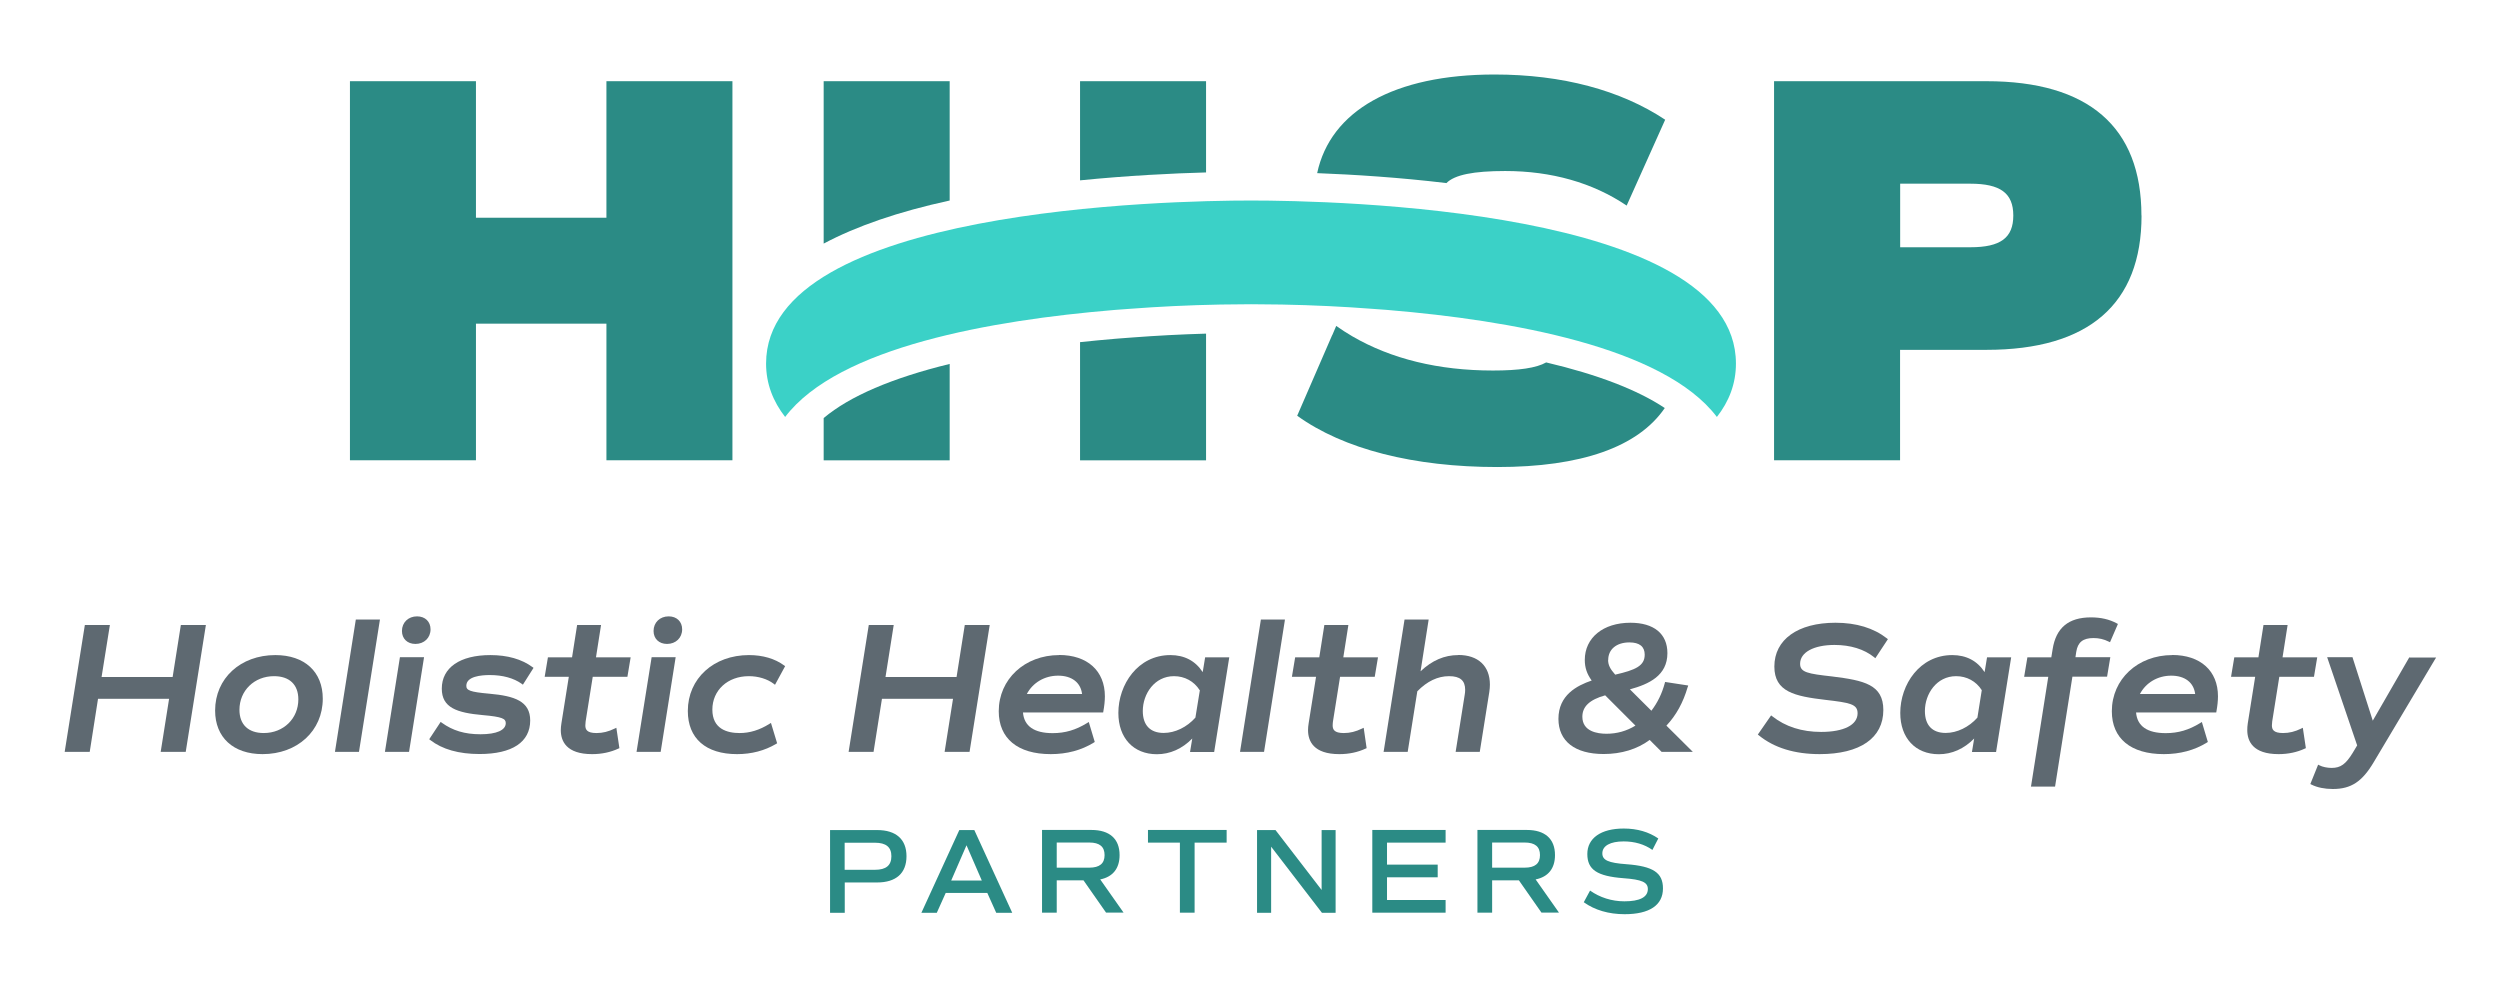 <?xml version="1.0" encoding="UTF-8"?><svg id="Layer_1" xmlns="http://www.w3.org/2000/svg" viewBox="0 0 246.61 99.21"><defs><style>.cls-1{fill:#3bd1c7;}.cls-1,.cls-2,.cls-3{stroke-width:0px;}.cls-2{fill:#5e6971;}.cls-3{fill:#2b8b85;}</style></defs><path class="cls-3" d="m72.25,8.01v37.39h-12.43v-13.47h-12.87v13.47h-12.43V8.01h12.43v13.47h12.87v-13.47h12.43Z"/><path class="cls-3" d="m93.68,35.9v9.51h-12.43v-4.17c2.56-2.16,6.78-3.96,12.43-5.34Z"/><path class="cls-3" d="m118.97,32.91v12.5h-12.43v-11.66c1.12-.12,2.28-.23,3.46-.33l.24-.02c.48-.04.97-.08,1.45-.11,2.38-.18,4.81-.31,7.28-.38Z"/><path class="cls-3" d="m118.97,8.01v9c-3.34.09-7.71.31-12.43.78v-9.78h12.43Z"/><path class="cls-3" d="m93.68,8.01v11.77c-5.06,1.1-9.2,2.53-12.43,4.25V8.01h12.43Z"/><path class="cls-3" d="m164.26,11.81l-3.8,8.47c-3.35-2.26-7.42-3.41-11.98-3.41-3.12,0-4.99.37-5.8,1.19-4.68-.56-9.14-.84-12.75-.98,1.31-6.15,7.57-9.73,17.5-9.73,6.66,0,12.43,1.54,16.83,4.46Z"/><path class="cls-3" d="m152.52,35.75c-.96.55-2.68.8-5.25.8-5.36,0-10.03-1.14-13.88-3.38-.55-.32-1.07-.66-1.58-1.02l-.39.91h-.01l-3.45,7.95c4.57,3.3,11.5,5.06,19.75,5.06s13.87-1.96,16.51-5.82c-2.7-1.8-6.65-3.31-11.7-4.5Z"/><path class="cls-3" d="m211.25,21.26c0,8.74-5.22,13.25-15.29,13.25h-8.53v10.89h-12.43V8.01h20.95c10.06,0,15.29,4.51,15.29,13.25Zm-12.65,0c0-2.2-1.27-3.14-4.23-3.14h-6.93v6.27h6.93c2.97,0,4.23-.93,4.23-3.13Z"/><path class="cls-1" d="m171.24,35.86c0,2-.68,3.74-1.88,5.27-5.25-6.93-20.52-9.55-32.32-10.54-.07,0-.15-.01-.22-.02-.51-.04-1-.07-1.5-.11-2.76-.21-5.73-.36-8.91-.42-1.24-.02-2.26-.03-3-.03s-1.77.01-3.01.03c-3.18.06-6.14.21-8.91.42-.49.04-.99.07-1.5.11-.07.01-.15.02-.22.02-11.8.99-27.07,3.61-32.32,10.54-1.19-1.53-1.88-3.27-1.88-5.27,0-15.3,39.85-16.08,47.84-16.08s47.83.78,47.83,16.08Z"/><polygon class="cls-2" points="17.03 66.78 10.02 66.78 10.84 61.65 8.37 61.65 6.38 74.17 8.85 74.17 9.67 68.93 16.68 68.93 15.85 74.17 18.32 74.17 20.31 61.65 17.84 61.65 17.03 66.78"/><path class="cls-2" d="m27.16,64.62c-3.44,0-5.94,2.3-5.94,5.47,0,2.65,1.79,4.3,4.68,4.3,3.44,0,5.94-2.3,5.94-5.47,0-2.65-1.79-4.3-4.68-4.3Zm2.27,4.37c0,1.89-1.46,3.32-3.41,3.32-1.52,0-2.4-.83-2.4-2.29,0-1.89,1.46-3.32,3.41-3.32,1.52,0,2.4.83,2.4,2.29Z"/><polygon class="cls-2" points="33.04 74.17 35.41 74.17 37.48 61.11 35.1 61.11 33.04 74.17"/><path class="cls-2" d="m41.14,60.8c-.86,0-1.49.6-1.49,1.44,0,.76.53,1.28,1.33,1.28.86,0,1.49-.6,1.49-1.44,0-.76-.53-1.28-1.33-1.28Z"/><polygon class="cls-2" points="37.97 74.17 40.35 74.17 41.83 64.83 39.45 64.83 37.97 74.17"/><path class="cls-2" d="m48.32,66.59c1.27,0,2.35.3,3.14.86l.12.09,1.05-1.66-.11-.08c-1.06-.78-2.46-1.18-4.15-1.18-3,0-4.79,1.24-4.79,3.31,0,1.88,1.48,2.38,4.04,2.61,1.92.17,2.27.35,2.27.79,0,.7-.91,1.1-2.49,1.1s-2.75-.37-3.81-1.13l-.12-.09-1.13,1.71.1.08c1.19.92,2.82,1.38,4.86,1.38,3.23,0,5-1.18,5-3.31,0-1.9-1.54-2.42-4.02-2.64-1.95-.17-2.28-.34-2.28-.78,0-.93,1.45-1.06,2.31-1.06Z"/><path class="cls-2" d="m59.31,61.65h-2.38l-.5,3.19h-2.38l-.32,1.92h2.38l-.73,4.59c-.04.25-.06.47-.06.67,0,1.08.54,2.37,3.09,2.37.95,0,1.83-.19,2.6-.55l.09-.04-.3-2.01-.17.08c-.61.3-1.18.44-1.79.44-.97,0-1.1-.37-1.1-.76,0-.09.01-.23.03-.39l.7-4.4h3.42l.32-1.92h-3.42l.5-3.19Z"/><path class="cls-2" d="m65.96,60.8c-.86,0-1.49.6-1.49,1.44,0,.76.53,1.28,1.33,1.28.86,0,1.49-.6,1.49-1.44,0-.76-.53-1.28-1.33-1.28Z"/><polygon class="cls-2" points="62.79 74.17 65.17 74.17 66.65 64.83 64.28 64.83 62.79 74.17"/><path class="cls-2" d="m73.87,66.7c.92,0,1.82.27,2.45.75l.13.1,1-1.84-.1-.07c-.91-.67-2.11-1.02-3.47-1.02-3.49,0-6.03,2.32-6.03,5.51,0,2.71,1.77,4.26,4.86,4.26,1.42,0,2.72-.34,3.85-1.01l.1-.06-.61-2.01-.16.1c-.96.6-1.92.9-2.93.9-1.23,0-2.69-.4-2.69-2.31s1.51-3.3,3.59-3.3Z"/><polygon class="cls-2" points="94.36 66.78 87.35 66.78 88.16 61.65 85.7 61.65 83.71 74.17 86.17 74.17 87 68.93 94.01 68.93 93.18 74.17 95.64 74.17 97.63 61.65 95.17 61.65 94.36 66.78"/><path class="cls-2" d="m104.48,64.62c-3.4,0-5.96,2.38-5.96,5.54,0,2.69,1.87,4.23,5.13,4.23,1.59,0,3.02-.38,4.25-1.14l.09-.06-.59-1.97-.16.1c-1.12.69-2.17,1-3.4,1-1.83,0-2.82-.69-2.93-2.04h7.91l.02-.12c.09-.49.15-1.02.15-1.47,0-2.52-1.73-4.08-4.52-4.08Zm-3.19,3.84c.59-1.12,1.75-1.81,3.09-1.81s2.22.67,2.36,1.81h-5.45Z"/><path class="cls-2" d="m118.63,66.29c-.71-1.1-1.8-1.67-3.18-1.67-3.21,0-5.13,2.9-5.13,5.71,0,2.47,1.49,4.07,3.8,4.07,1.29,0,2.49-.53,3.49-1.55l-.22,1.33h2.38l1.49-9.34h-2.38l-.24,1.46Zm-.27,1.79l-.44,2.71c-.84.94-2,1.51-3.13,1.51-1.33,0-2.06-.77-2.06-2.16,0-1.69,1.15-3.44,3.08-3.44,1.05,0,1.97.5,2.53,1.38Z"/><polygon class="cls-2" points="122.32 74.17 124.69 74.17 126.73 61.27 126.75 61.11 124.38 61.11 122.32 74.17"/><path class="cls-2" d="m133.02,61.65h-2.38l-.5,3.19h-2.38l-.32,1.92h2.38l-.73,4.59c-.04.24-.06.46-.06.67,0,1.08.54,2.37,3.09,2.37.96,0,1.83-.19,2.6-.55l.09-.04-.29-2.01-.17.08c-.61.3-1.18.44-1.79.44-.97,0-1.1-.37-1.1-.76,0-.14.02-.32.03-.39l.7-4.4h3.42l.32-1.92h-3.42l.5-3.19Z"/><path class="cls-2" d="m143.85,64.62c-1.37,0-2.59.53-3.72,1.6l.8-5.11h-2.38l-2.04,12.9-.03.16h2.38l.95-5.98c.97-.99,2.02-1.49,3.13-1.49s1.59.44,1.59,1.35c0,.17-.02.37-.05.52l-.89,5.6h2.38l.94-5.9c.04-.26.06-.51.06-.74,0-1.83-1.16-2.92-3.11-2.92Z"/><path class="cls-2" d="m166.49,67.77l.04-.15-2.28-.35-.03.12c-.27,1.02-.72,1.93-1.32,2.72l-2.12-2.11c1.87-.51,3.7-1.35,3.7-3.57,0-1.91-1.33-3-3.65-3-2.69,0-4.5,1.48-4.5,3.67,0,.76.21,1.38.68,2.03-1.46.5-3.28,1.44-3.28,3.78,0,2.21,1.63,3.47,4.46,3.47,1.75,0,3.32-.48,4.54-1.39l1.14,1.14.04.04h3.08l-2.61-2.59c.96-1.01,1.66-2.29,2.1-3.81Zm-5.17,3.81c-.86.53-1.82.8-2.85.8-.89,0-2.38-.22-2.38-1.68,0-1,.71-1.68,2.25-2.11l2.99,2.99Zm-2.68-6.48c0-1.05.82-1.73,2.09-1.73,1,0,1.51.41,1.51,1.21,0,1.1-.9,1.51-2.91,1.97-.51-.57-.7-.97-.7-1.45Z"/><path class="cls-2" d="m180.96,63.62c1.58,0,2.93.42,3.91,1.21l.12.1,1.24-1.88-.1-.08c-1.31-1.02-3.01-1.54-5.07-1.54-3.72,0-6.03,1.66-6.03,4.32,0,2.5,2,2.93,5.06,3.29,2.39.28,3.15.41,3.15,1.32,0,1.15-1.35,1.84-3.6,1.84-1.9,0-3.52-.52-4.81-1.54l-.12-.09-1.31,1.89.1.08c1.51,1.23,3.53,1.85,6,1.85,3.99,0,6.28-1.59,6.28-4.35,0-2.51-1.9-2.92-5.04-3.31-2.41-.27-3.17-.4-3.17-1.25,0-1.13,1.34-1.86,3.41-1.86Z"/><path class="cls-2" d="m195.76,66.29c-.71-1.1-1.8-1.67-3.18-1.67-3.21,0-5.13,2.9-5.13,5.71,0,2.47,1.49,4.07,3.8,4.07,1.29,0,2.49-.53,3.49-1.55l-.22,1.33h2.38l1.49-9.34h-2.38l-.24,1.46Zm-.27,1.79l-.43,2.71c-.84.94-2.01,1.51-3.13,1.51-1.33,0-2.05-.77-2.05-2.16,0-1.69,1.15-3.44,3.08-3.44,1.05,0,1.97.5,2.53,1.38Z"/><path class="cls-2" d="m204.81,64.3c.15-.95.66-1.36,1.7-1.36.54,0,1.02.11,1.5.35l.13.06.78-1.8-.11-.06c-.74-.4-1.58-.59-2.55-.59-2.21,0-3.45,1.03-3.78,3.14l-.13.8h-2.36l-.32,1.92h2.38l-1.68,10.67-.03.16h2.38l1.71-10.84h3.42l.32-1.92h-3.44l.08-.54Z"/><path class="cls-2" d="m214.28,64.62c-3.4,0-5.96,2.38-5.96,5.54,0,2.69,1.87,4.23,5.13,4.23,1.59,0,3.02-.38,4.25-1.14l.09-.06-.59-1.97-.16.1c-1.12.69-2.17,1-3.4,1-1.83,0-2.82-.69-2.93-2.04h7.91l.02-.12c.09-.49.15-1.02.15-1.47,0-2.52-1.73-4.08-4.52-4.08Zm-3.19,3.84c.59-1.12,1.75-1.81,3.09-1.81s2.22.67,2.36,1.81h-5.45Z"/><path class="cls-2" d="m227,71.87c-.61.3-1.18.44-1.79.44-.97,0-1.1-.37-1.1-.76,0-.09.01-.23.03-.39l.7-4.4h3.42l.32-1.92h-3.42l.5-3.19h-2.38l-.5,3.19h-2.38l-.32,1.92h2.38l-.73,4.59c-.04.25-.05.47-.05.67,0,1.08.54,2.37,3.09,2.37.95,0,1.83-.19,2.6-.55l.09-.04-.3-2.01-.17.08Z"/><path class="cls-2" d="m237.67,64.83l-3.61,6.26-1.97-6.16-.03-.1h-2.5l2.96,8.7-.43.72c-.69,1.13-1.2,1.5-2.09,1.5-.43,0-.9-.1-1.19-.25l-.14-.07-.77,1.91.12.06c.56.28,1.29.43,2.1.43,1.8,0,2.89-.72,4.03-2.64l6.03-10.12.13-.21h-2.62Z"/><path class="cls-3" d="m89.42,84.46c0,1.68-1.03,2.59-2.9,2.59h-3.19v2.99h-1.45v-8.16h4.64c1.87,0,2.9.91,2.9,2.58Zm-1.49,0c0-.9-.53-1.33-1.62-1.33h-2.99v2.67h2.99c1.09,0,1.62-.43,1.62-1.34Z"/><path class="cls-3" d="m97.39,88.08h-4.1l-.88,1.96h-1.52l3.74-8.16h1.48l3.74,8.16h-1.58l-.88-1.96Zm-3.56-1.22h3.02l-1.51-3.48-1.51,3.48Z"/><path class="cls-3" d="m109.11,90.03l-2.23-3.19h-2.64v3.19h-1.45v-8.16h4.87c1.8,0,2.78.88,2.78,2.48,0,1.32-.67,2.15-1.91,2.4l2.3,3.27h-1.73Zm-4.87-4.44h3.21c1.02,0,1.51-.41,1.51-1.24s-.49-1.24-1.51-1.24h-3.21v2.47Z"/><path class="cls-3" d="m120.99,83.12h-3.15v6.91h-1.45v-6.91h-3.15v-1.25h7.76v1.25Z"/><path class="cls-3" d="m131.75,81.88v8.16h-1.35l-5.01-6.52v6.52h-1.39v-8.16h1.82l4.55,5.91v-5.91h1.39Z"/><path class="cls-3" d="m136.82,83.12v2.17h5v1.25h-5v2.24h5.78v1.25h-7.23v-8.16h7.23v1.25h-5.78Z"/><path class="cls-3" d="m152.06,90.03l-2.23-3.19h-2.64v3.19h-1.45v-8.16h4.87c1.8,0,2.78.88,2.78,2.48,0,1.32-.67,2.15-1.91,2.4l2.3,3.27h-1.73Zm-4.87-4.44h3.21c1.02,0,1.51-.41,1.51-1.24s-.49-1.24-1.51-1.24h-3.21v2.47Z"/><path class="cls-3" d="m156.23,89l.62-1.15c.96.68,2.14,1.06,3.39,1.06,1.51,0,2.31-.41,2.31-1.21,0-.67-.59-.94-2.4-1.07-2.61-.2-3.57-.84-3.57-2.39s1.33-2.51,3.59-2.51c1.34,0,2.48.34,3.41.98l-.58,1.13c-.79-.56-1.76-.84-2.84-.84-1.31,0-2.1.43-2.1,1.18,0,.67.58.94,2.39,1.07,2.63.2,3.59.84,3.59,2.39,0,1.65-1.33,2.54-3.78,2.54-1.58,0-2.96-.41-4.03-1.18Z"/></svg>